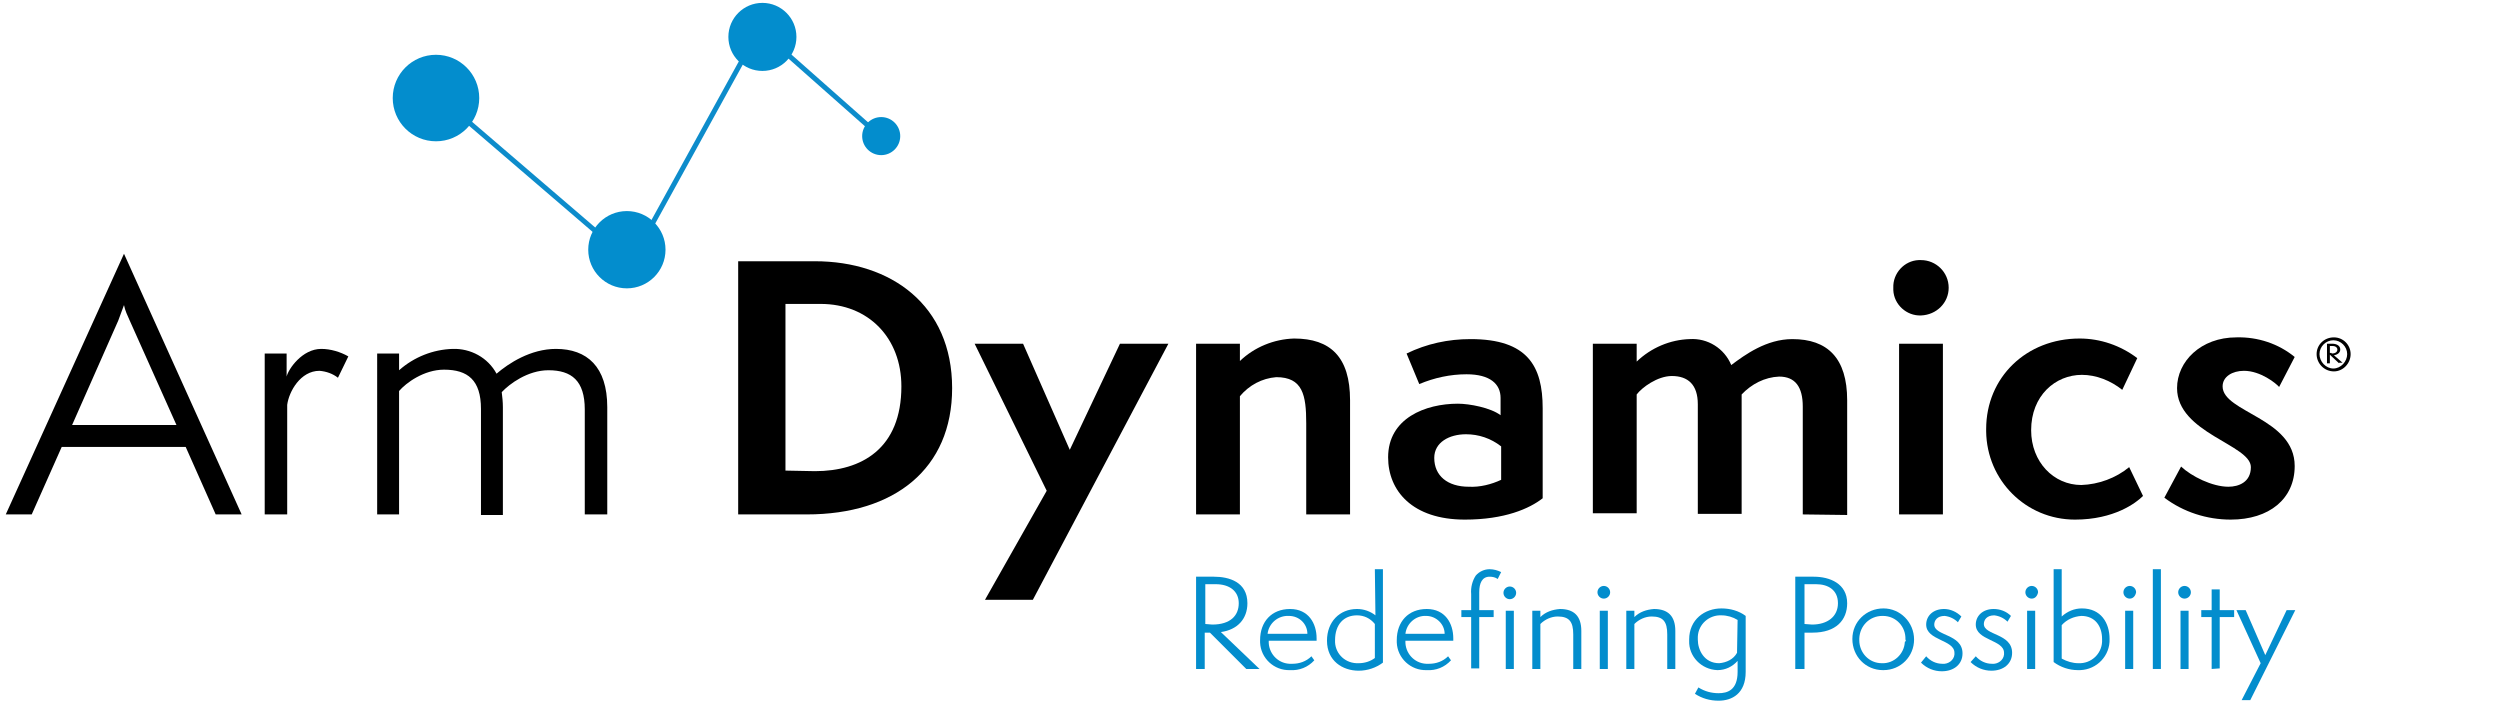 <?xml version="1.0" encoding="utf-8"?>
<!-- Generator: Adobe Illustrator 27.7.0, SVG Export Plug-In . SVG Version: 6.00 Build 0)  -->
<svg version="1.1" id="Layer_1" xmlns="http://www.w3.org/2000/svg" xmlns:xlink="http://www.w3.org/1999/xlink" x="0px" y="0px"
	 viewBox="0 0 433.5 124" enable-background="new 0 0 433.5 124" xml:space="preserve">
<path d="M37.4,89.2l-5.2-11.7H10.7L5.5,89.2H1L21.5,44l20.4,45.2H37.4z M22.5,55.6c-0.4-0.9-0.8-1.7-1-2.7c-0.2,0.5-0.7,1.9-1,2.7
	l-8,18.1h18.1L22.5,55.6z"/>
<path d="M45.9,89.2V61.3h3.8v4c0.3-1.3,2.7-4.8,6-4.8c1.6,0,3.3,0.5,4.7,1.3l-1.8,3.7c-0.9-0.7-2-1.1-3.2-1.2
	c-3.3,0-5.3,3.6-5.6,5.9v19L45.9,89.2z"/>
<path d="M101.4,89.2V71c0-5-2.3-6.8-6.3-6.8c-3.6,0-6.8,2.4-8.1,3.8c0.1,0.8,0.2,1.7,0.2,2.6v18.7h-3.8V70.9c0-5-2.3-6.8-6.4-6.8
	c-3.5,0-6.6,2.3-7.8,3.7v21.4h-3.8V61.3h3.8v2.9c2.6-2.3,5.9-3.6,9.3-3.7c3.1-0.1,6.1,1.5,7.6,4.3c2.1-1.8,5.9-4.3,10.3-4.3
	c5.4,0,8.9,3.1,8.9,10.1v18.6H101.4z"/>
<path d="M128,89.2V45.3h13.3c13.2,0,23.8,7.6,23.8,22c0,14-10,21.9-25.2,21.9C139.9,89.2,128,89.2,128,89.2z M141.3,81.7
	c8.1,0,15-3.9,15-14.7c0-8.4-5.7-14.3-14-14.3h-6.1v28.9L141.3,81.7z"/>
<path d="M170.8,104l10.7-18.9L169,59.6h8.4l8.1,18.4l8.7-18.4h8.4L179.1,104H170.8z"/>
<path d="M226.5,89.2V73.4c0-4.9-0.6-8-5.2-8c-2.5,0.2-4.7,1.4-6.3,3.3v20.5h-7.6V59.6h7.6v3c2.5-2.4,5.9-3.8,9.4-3.9
	c6.3,0,9.7,3.2,9.7,10.7v19.8H226.5z"/>
<path d="M267.5,86.4c-2.3,1.8-6.6,3.7-13.5,3.7c-9.1,0-13.3-5-13.3-10.8c0-6.8,6.5-9.3,12.1-9.3c2,0,5.7,0.7,7.4,2v-3
	c0-2.4-1.8-4.1-5.9-4.1c-2.8,0-5.6,0.6-8.2,1.7l-2.2-5.3c3.5-1.7,7.2-2.5,11.1-2.5c9.9,0,12.5,4.7,12.5,12L267.5,86.4z M260.3,77.4
	c-1.8-1.4-3.9-2.1-6.1-2.1c-2.9,0-5.5,1.4-5.5,4.1c0,3.1,2.3,5,6,5c1.9,0.1,3.9-0.4,5.6-1.2V77.4z"/>
<path d="M312.6,89.2V70.5c0-3.4-1.3-5.2-4.1-5.2c-2.5,0.1-4.8,1.3-6.5,3.1v20.7h-7.6v-19c0-3.4-1.7-4.9-4.5-4.9
	c-2.5,0-5.2,2-6.1,3.2V89h-7.6V59.6h7.6v3.1c2.5-2.4,5.8-3.8,9.2-3.9c3.1-0.2,6,1.6,7.2,4.5c2.4-1.8,6.1-4.5,10.6-4.5
	c6.1,0,9.5,3.3,9.5,10.6v19.9L312.6,89.2z"/>
<path d="M328.3,49.9c-0.1-2.5,1.9-4.7,4.4-4.8c0.1,0,0.2,0,0.4,0c2.6,0,4.8,2.1,4.8,4.8c0,2.6-2.1,4.7-4.8,4.8
	c-2.5,0.1-4.7-1.9-4.8-4.4C328.3,50.1,328.3,50,328.3,49.9z M329.3,89.2V59.6h7.6v29.6H329.3z"/>
<path d="M371.6,86c-1.2,1.2-5,4.1-11.8,4.1c-8.5,0-15.3-6.8-15.4-15.3c0-0.1,0-0.3,0-0.4c0-9,7-15.7,16.2-15.7c3.6,0,7.1,1.2,10,3.4
	l-2.6,5.5c-2-1.6-4.5-2.6-7-2.6c-4.6,0-8.8,3.6-8.8,9.6c0,5.5,3.9,9.5,8.7,9.5c3-0.1,6-1.2,8.3-3.1L371.6,86z"/>
<path d="M378.2,80.9c1.8,1.7,5.4,3.5,8.2,3.5c1.8,0,3.9-0.8,3.9-3.4c0-3.9-12.8-5.9-12.8-13.7c0-4.6,4.1-8.8,10.3-8.8
	c3.7-0.1,7.3,1.1,10.1,3.4l-2.7,5.2c-0.5-0.6-3.2-2.8-6.1-2.8c-2,0-3.7,1-3.7,2.7c0,4.5,12.5,5.5,12.5,13.8c0,5.7-4.4,9.3-11.1,9.3
	c-4.1,0-8.2-1.3-11.5-3.8L378.2,80.9z"/>
<path fill="#038DCD" d="M216.1,116l-6.3-6.3h-0.9v6.3h-1.5v-16h3.1c2.6,0,5.8,0.9,5.8,4.6c0,2.7-1.7,4.6-4.6,5l6.7,6.4H216.1z
	 M210.2,108.3c3.2,0,4.6-1.6,4.6-3.7s-1.6-3.3-4-3.3H209v6.9L210.2,108.3z"/>
<path fill="#038DCD" d="M227.9,114.5c-1.1,1.2-2.6,1.8-4.2,1.7c-2.8,0.1-5.1-2.1-5.2-4.8c0-0.1,0-0.3,0-0.4c0-3.2,2-5.4,5.2-5.4
	s4.6,2.5,4.6,5.1v0.4H220c-0.1,2.1,1.5,3.9,3.6,4c0.2,0,0.3,0,0.5,0c1.2,0,2.4-0.4,3.3-1.3L227.9,114.5z M226.7,109.9
	c0-1.7-1.4-3.1-3.2-3.1l0,0c-1.9-0.1-3.5,1.3-3.7,3.1H226.7z"/>
<path fill="#038DCD" d="M238.4,98.7h1.4v16.2c-1.2,0.9-2.7,1.4-4.2,1.4c-2.8,0-5.5-1.7-5.5-5.2c0-3.3,2.2-5.5,5.2-5.5
	c1.2,0,2.3,0.4,3.2,1.1L238.4,98.7z M238.4,108.2c-0.8-1-1.9-1.5-3.1-1.5c-2.3,0-3.8,1.6-3.8,4.3c-0.1,2.1,1.5,3.9,3.7,4
	c0.1,0,0.3,0,0.4,0c1,0,2-0.3,2.8-0.9L238.4,108.2L238.4,108.2z"/>
<path fill="#038DCD" d="M251.6,114.5c-1.1,1.2-2.6,1.8-4.2,1.7c-2.8,0.1-5.1-2.1-5.2-4.8c0-0.1,0-0.3,0-0.4c0-3.2,2-5.4,5.2-5.4
	s4.6,2.5,4.6,5.1v0.4h-8.3c-0.1,2.1,1.5,3.9,3.6,4c0.2,0,0.3,0,0.5,0c1.2,0,2.4-0.4,3.3-1.3L251.6,114.5z M250.5,109.9
	c0-1.7-1.5-3.1-3.2-3.1l0,0c-1.8-0.1-3.4,1.3-3.6,3.1H250.5z"/>
<path fill="#038DCD" d="M255.1,116v-9h-1.7v-1.2h1.7V103c-0.1-1.1,0.2-2.3,0.8-3.2c0.6-0.7,1.5-1.1,2.4-1.1c0.7,0,1.4,0.2,2,0.5
	l-0.6,1.2c-0.4-0.3-0.9-0.4-1.4-0.4c-1.3,0-1.8,1.1-1.8,2.7v3.1h2.5v1.2h-2.5v8.9h-1.4L255.1,116L255.1,116z M261.8,103.9
	c-0.6,0-1.1-0.5-1.1-1.1s0.5-1.1,1.1-1.1s1.1,0.5,1.1,1.1l0,0C262.9,103.4,262.4,103.9,261.8,103.9z M261.1,116v-10.1h1.4V116H261.1
	z"/>
<path fill="#038DCD" d="M272.8,116v-6c0-2.2-0.7-3.1-2.7-3.1c-1.1,0-2.2,0.5-3,1.3v7.8h-1.4v-10.1h1.4v1.1c0.9-0.9,2.1-1.3,3.4-1.4
	c2.4,0,3.7,1.2,3.7,3.8v6.6L272.8,116z"/>
<path fill="#038DCD" d="M278.1,103.8c-0.6,0-1.1-0.5-1.1-1.1s0.5-1.1,1.1-1.1l0,0c0.6,0,1.1,0.5,1.1,1.1S278.7,103.8,278.1,103.8
	L278.1,103.8z M277.4,116v-10.1h1.4V116H277.4z"/>
<path fill="#038DCD" d="M289.1,116v-6c0-2.2-0.7-3.1-2.7-3.1c-1.1,0-2.2,0.5-3,1.3v7.8H282v-10.1h1.4v1.1c0.9-0.9,2.1-1.3,3.4-1.4
	c2.4,0,3.7,1.2,3.7,3.8v6.6L289.1,116z"/>
<path fill="#038DCD" d="M301.3,114.6c-0.9,1-2.1,1.6-3.5,1.6c-2.8-0.1-5-2.4-4.9-5.1c0-0.1,0-0.1,0-0.2c0-3.5,2.7-5.4,5.6-5.4
	c1.5,0,3,0.4,4.2,1.3v9.7c0,3.8-2.4,5-4.7,5c-1.5,0-2.9-0.4-4.1-1.2l0.6-1.1c1.1,0.7,2.3,1,3.5,1c1.5,0,3.3-0.5,3.3-3.7V114.6z
	 M301.3,107.5c-0.8-0.5-1.8-0.8-2.8-0.8c-2.1-0.1-4,1.5-4.1,3.7c0,0.2,0,0.3,0,0.5c0,1.8,1.1,4.1,3.7,4.1c1.3-0.1,2.5-0.7,3.1-1.8
	L301.3,107.5L301.3,107.5z"/>
<path fill="#038DCD" d="M311.3,116v-16h3.2c2.8,0,5.8,1.2,5.8,4.6c0,2.9-1.9,5.1-6,5.1h-1.4v6.3H311.3z M314.2,108.3
	c2.7,0,4.5-1.4,4.5-3.7c0-2.3-1.7-3.3-3.8-3.3h-2v6.9L314.2,108.3z"/>
<path fill="#038DCD" d="M326.5,116.2c-3,0-5.3-2.4-5.3-5.4s2.4-5.3,5.4-5.3c2.9,0,5.3,2.4,5.3,5.4c0,2.9-2.3,5.3-5.3,5.3H326.5z
	 M330.4,110.9c0.1-2.2-1.6-4.1-3.9-4.1c0,0,0,0-0.1,0c-2.2,0-3.9,1.7-4,3.9c0,0.1,0,0.2,0,0.3c0,2.2,1.7,4,3.9,4l0,0
	c2.1,0.1,3.9-1.6,4-3.7C330.5,111.2,330.5,111,330.4,110.9L330.4,110.9z"/>
<path fill="#038DCD" d="M334,113.8c0.7,0.8,1.7,1.3,2.8,1.3c1,0.1,2-0.6,2.1-1.6c0-0.1,0-0.2,0-0.3c0-2.3-4.9-2.1-4.9-4.9
	c0-1.5,1.2-2.7,3.1-2.7c1.1,0,2.2,0.5,3,1.3l-0.6,1c-0.6-0.6-1.4-1-2.3-1.1c-1.3,0-1.8,0.8-1.8,1.5c0,2,4.9,1.6,4.9,5
	c0,1.9-1.5,3.1-3.6,3.1c-1.3,0-2.6-0.5-3.6-1.5L334,113.8z"/>
<path fill="#038DCD" d="M342.6,113.8c0.7,0.8,1.7,1.3,2.8,1.3c1,0.1,2-0.6,2.1-1.6c0-0.1,0-0.2,0-0.3c0-2.3-4.9-2.1-4.9-4.9
	c0-1.5,1.2-2.7,3.1-2.7c1.1,0,2.2,0.4,3,1.2l-0.6,1c-0.6-0.6-1.4-1-2.3-1.1c-1.3,0-1.8,0.8-1.8,1.5c0,2,4.9,1.6,4.9,5
	c0,1.9-1.5,3.1-3.6,3.1c-1.3,0-2.6-0.5-3.6-1.5L342.6,113.8z"/>
<path fill="#038DCD" d="M352.3,103.8c-0.6,0-1.1-0.5-1.1-1.1s0.5-1.1,1.1-1.1l0,0c0.6,0,1.1,0.5,1.1,1.1
	C353.3,103.3,352.9,103.8,352.3,103.8L352.3,103.8z M351.5,116v-10.1h1.4V116H351.5z"/>
<path fill="#038DCD" d="M356.1,98.7h1.4v8.2c1-0.9,2.2-1.4,3.5-1.4c3.3,0,4.8,2.5,4.8,5.3c0.1,2.9-2.2,5.3-5.1,5.4
	c-0.1,0-0.3,0-0.4,0c-1.5,0-3-0.5-4.2-1.4L356.1,98.7z M357.5,114.2c0.9,0.5,1.9,0.8,2.9,0.8c2.2,0.1,4-1.6,4.1-3.7
	c0-0.2,0-0.3,0-0.5c0-2.2-1.2-4-3.6-4c-1.3,0.1-2.5,0.6-3.4,1.6V114.2z"/>
<path fill="#038DCD" d="M369.3,103.8c-0.6,0-1.1-0.5-1.1-1.1s0.5-1.1,1.1-1.1l0,0c0.6,0,1.1,0.5,1.1,1.1
	C370.3,103.3,369.9,103.8,369.3,103.8L369.3,103.8z M368.5,116v-10.1h1.4V116H368.5z"/>
<path fill="#038DCD" d="M373.3,116V98.7h1.4V116H373.3z"/>
<path fill="#038DCD" d="M378.8,103.8c-0.6,0-1.1-0.5-1.1-1.1s0.5-1.1,1.1-1.1l0,0c0.6,0,1.1,0.5,1.1,1.1S379.4,103.8,378.8,103.8
	L378.8,103.8z M378.1,116v-10.1h1.4V116H378.1z"/>
<path fill="#038DCD" d="M383.5,116v-9h-1.8v-1.2h1.8v-3.6h1.4v3.6h2.5v1.2h-2.5v8.9L383.5,116L383.5,116z"/>
<path fill="#038DCD" d="M388.7,121.4l3.3-6.4l-4.2-9.2h1.6l3.4,7.8l3.7-7.8h1.5l-7.8,15.6H388.7z"/>
<line fill="none" stroke="#0D8CCB" stroke-width="0.87" stroke-miterlimit="10" x1="81.4" y1="21.3" x2="103.3" y2="40.1"/>
<line fill="none" stroke="#0D8CCB" stroke-width="0.87" stroke-miterlimit="10" x1="128.8" y1="10.3" x2="113.1" y2="38.8"/>
<line fill="none" stroke="#0D8CCB" stroke-width="0.87" stroke-miterlimit="10" x1="136.4" y1="9.3" x2="151.1" y2="22.3"/>
<circle fill="#038DCD" cx="75.6" cy="17" r="7.5"/>
<circle fill="#038DCD" cx="108.7" cy="43.3" r="6.7"/>
<circle fill="#038DCD" cx="132.2" cy="6.4" r="5.9"/>
<circle fill="#038DCD" cx="152.8" cy="23.6" r="3.3"/>
<g>
	<path d="M401.7,61.4c0-1.6,1.3-2.9,3-2.9c1.6,0,2.9,1.3,2.9,2.9c0,1.6-1.3,3-2.9,3C403,64.4,401.7,63,401.7,61.4z M407,61.4
		c0-1.3-1.1-2.4-2.4-2.4c-1.3,0-2.4,1.1-2.4,2.4c0,1.3,1.1,2.5,2.4,2.5C405.9,63.9,407,62.7,407,61.4z M405.6,63l-1.4-1.3l-0.2-0.2
		V63h-0.5v-3.4h0.9c0.7,0,1.4,0.3,1.4,1c0,0.5-0.4,0.9-1.1,1l1.5,1.3H405.6z M404.3,61.3c0.7,0,1-0.3,1-0.7c0-0.3-0.3-0.6-0.8-0.6
		H404v1.2H404.3z"/>
</g>
</svg>
